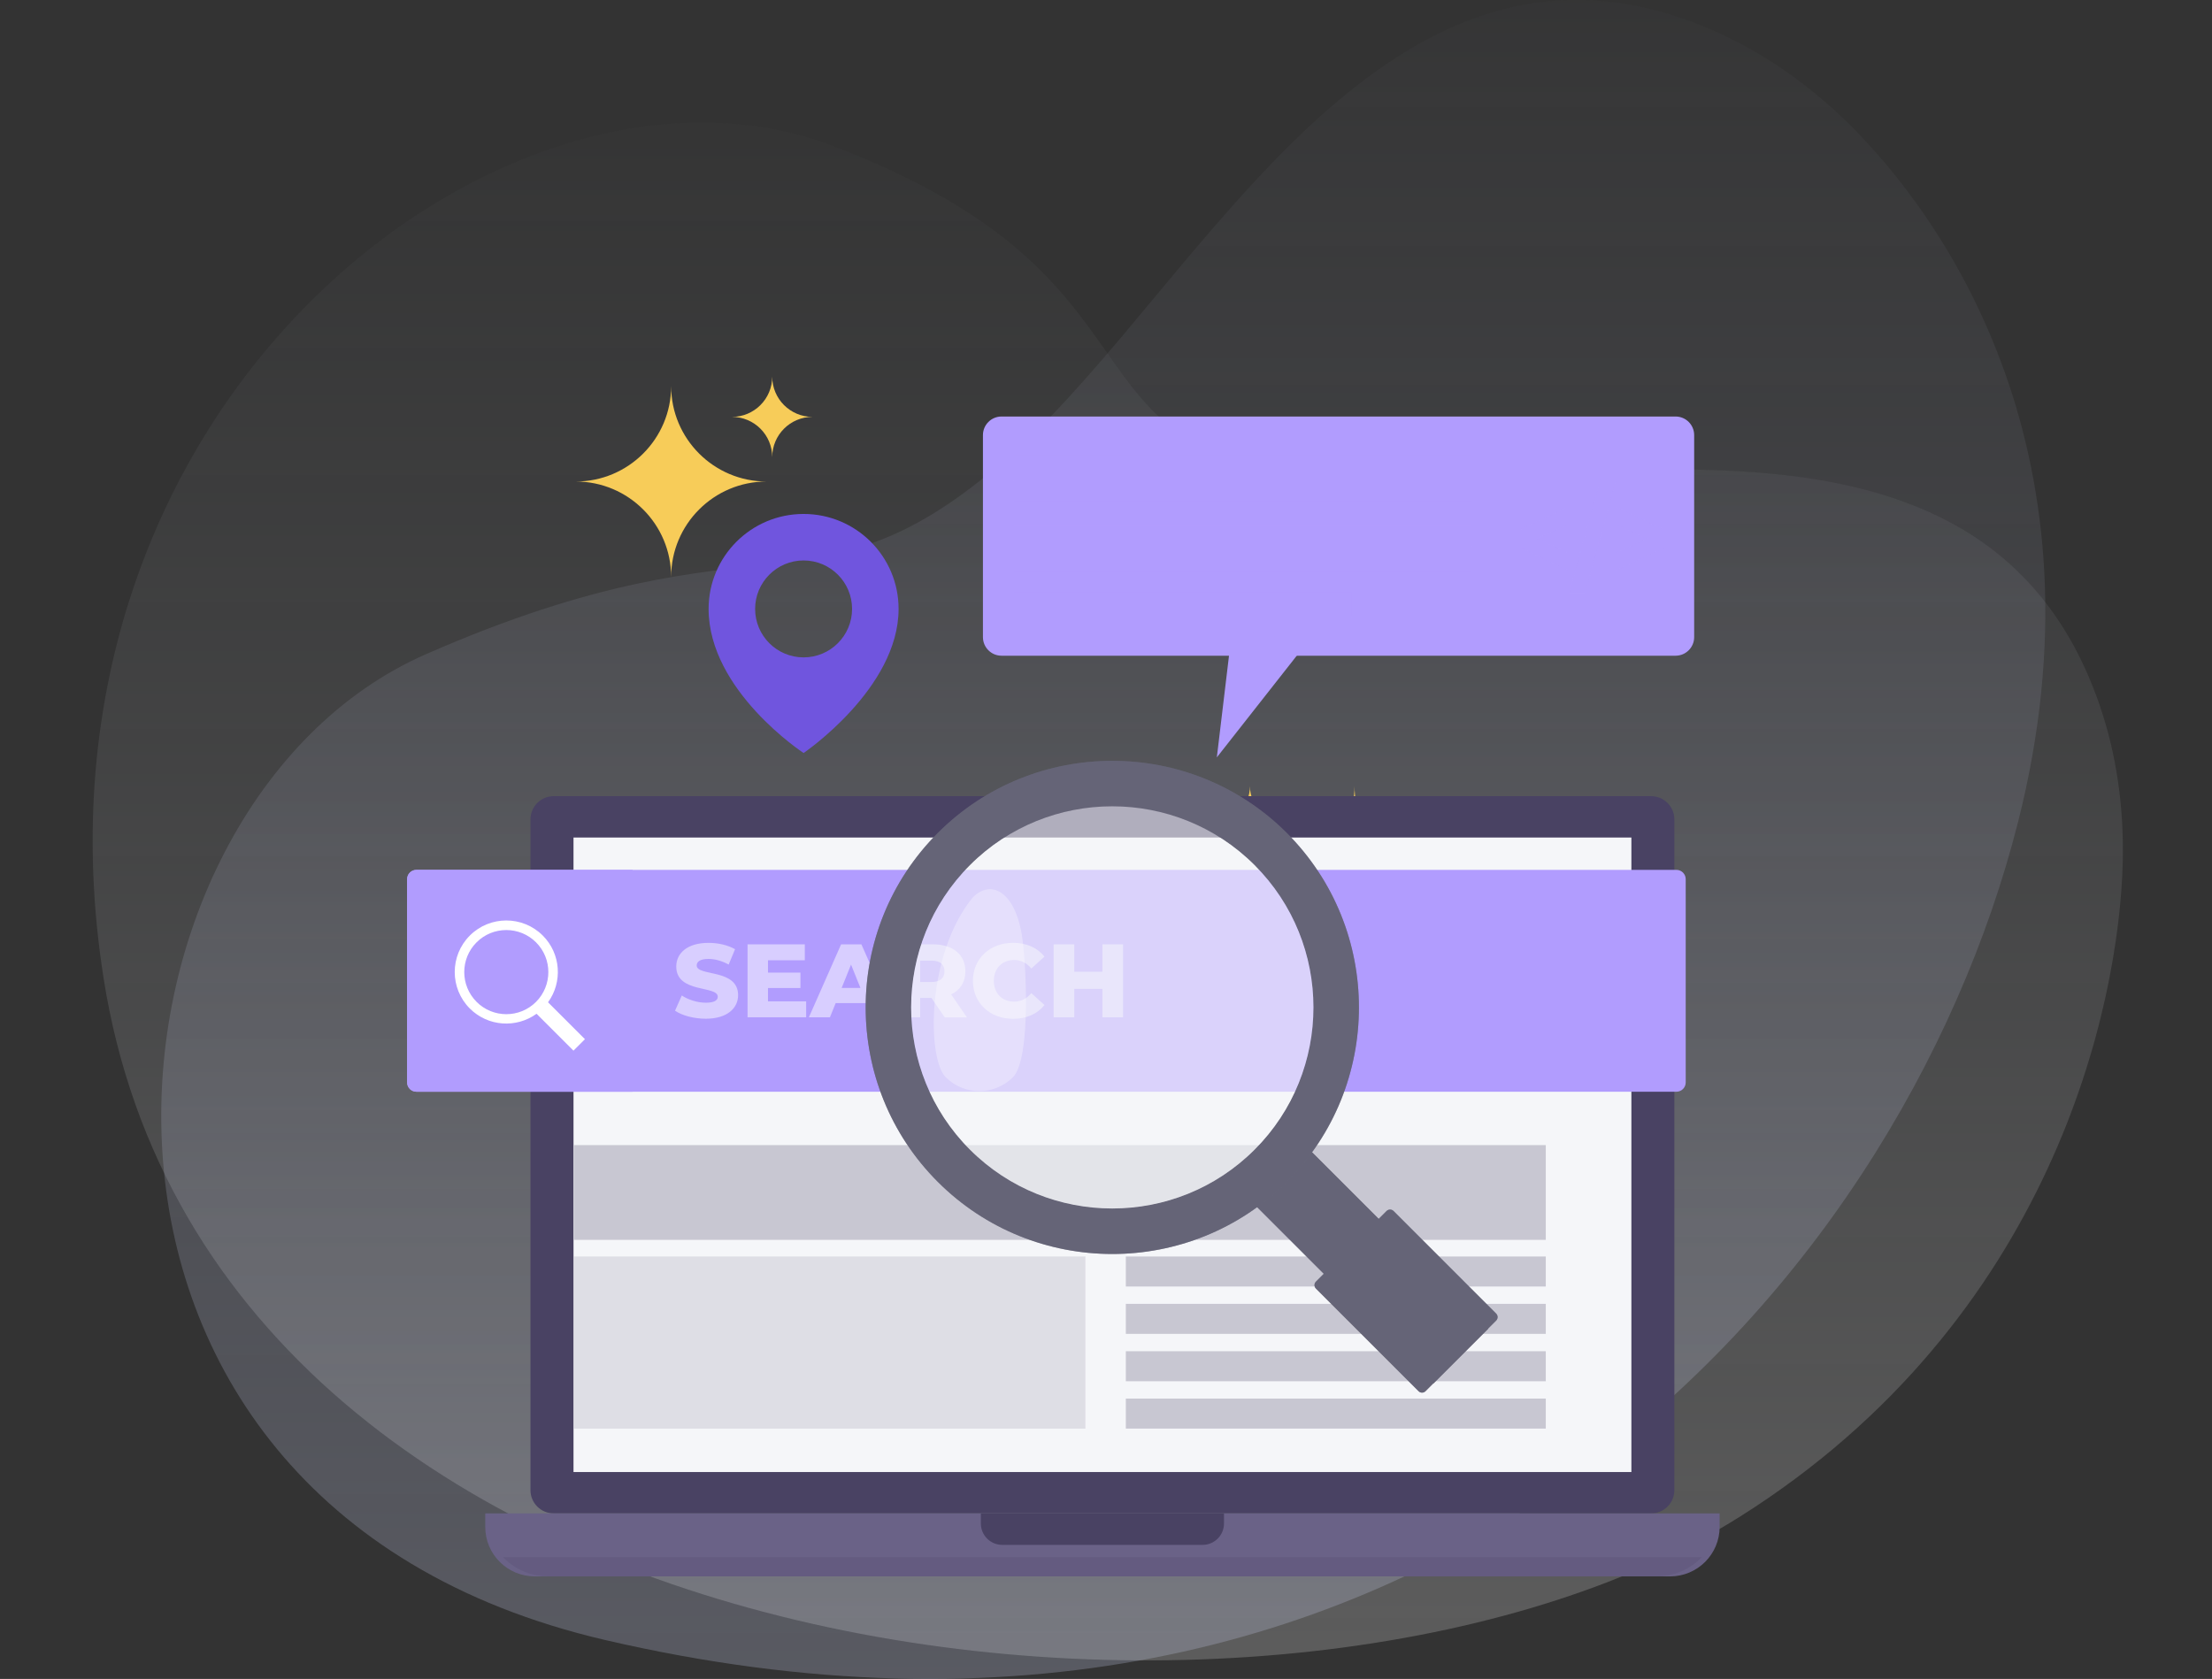 <svg width="573" height="435" viewBox="0 0 573 435" fill="none" xmlns="http://www.w3.org/2000/svg">
<rect x="0" y="0" width="573" height="435" fill="#333333" stroke="none"/>
<path opacity="0.25" d="M543.68 182.075C513.294 95.397 406.44 129.334 341.612 123.314C271.8 116.826 306.495 72.162 215.411 37.696C131.9 6.095 3.304 103.752 26.827 253.415C55.852 438.159 335.183 465.764 450.681 392.979C531.617 341.983 548.989 260.675 549.879 223.343C550.216 209.33 548.314 195.305 543.68 182.075Z" fill="url(#paint0_linear_12867_13017)"/>
<path opacity="0.25" d="M477.901 31.099C467.812 21.36 456.207 13.258 443.338 7.708C358.984 -28.636 311.588 72.957 263.253 116.573C211.198 163.548 199.508 130.405 110.315 169.507C21.097 208.608 2.052 388.934 156.699 424.905C368.037 474.059 492.07 334.074 522.732 213.086C546.605 118.909 504.747 57.03 477.901 31.099Z" fill="url(#paint1_linear_12867_13017)"/>
<path d="M350.882 203.696C350.882 215.71 341.143 225.45 329.128 225.45C341.143 225.45 350.882 235.189 350.882 247.203C350.882 235.189 360.621 225.45 372.636 225.45C360.621 225.45 350.882 215.71 350.882 203.696Z" fill="#F7CC59"/>
<path d="M323.795 203.696C323.795 208.764 319.69 212.881 314.61 212.881C319.678 212.881 323.795 216.986 323.795 222.055C323.795 216.986 327.9 212.881 332.981 212.881C327.913 212.881 323.795 208.776 323.795 203.696Z" fill="#F7CC59"/>
<path d="M239.79 312.693C239.79 317.762 235.685 321.879 230.604 321.879C235.673 321.879 239.79 325.984 239.79 331.064C239.79 325.996 243.895 321.879 248.975 321.879C243.907 321.879 239.79 317.774 239.79 312.693Z" fill="#F7CC59"/>
<path d="M173.855 100.032C173.855 113.684 184.93 124.759 198.582 124.759C184.93 124.759 173.855 135.835 173.855 149.487C173.855 135.835 162.779 124.759 149.127 124.759C162.779 124.759 173.855 113.684 173.855 100.032Z" fill="#F7CC59"/>
<path d="M200.039 97.577C200.039 103.343 204.709 108.014 210.476 108.014C204.709 108.014 200.039 112.685 200.039 118.452C200.039 112.685 195.368 108.014 189.601 108.014C195.368 108.014 200.039 103.343 200.039 97.577Z" fill="#F7CC59"/>
<path d="M427.712 206.284H143.433C140.109 206.284 137.414 208.979 137.414 212.303V386.092C137.414 389.417 140.109 392.112 143.433 392.112H427.712C431.036 392.112 433.731 389.417 433.731 386.092V212.303C433.731 208.979 431.036 206.284 427.712 206.284Z" fill="#494263"/>
<path d="M422.596 216.999H148.562V381.397H422.596V216.999Z" fill="#F5F6F9"/>
<path d="M125.7 392.112H445.457V395.615C445.457 402.694 439.715 408.436 432.636 408.436H138.521C131.443 408.436 125.7 402.694 125.7 395.615V392.112Z" fill="#6A6287"/>
<g style="mix-blend-mode:multiply">
<path d="M254.08 392.112H317.066V394.724C317.066 397.794 314.574 400.274 311.516 400.274H259.63C256.56 400.274 254.08 397.782 254.08 394.724V392.112Z" fill="#494263"/>
</g>
<g style="mix-blend-mode:multiply" opacity="0.2">
<path d="M142.024 408.436H429.132C433.743 408.436 437.908 406.51 440.87 403.44H130.274C133.248 406.522 137.401 408.436 142.012 408.436H142.024Z" fill="#494263"/>
</g>
<path d="M400.421 296.694H148.622V321.241H400.421V296.694Z" fill="#C8C7D2"/>
<path opacity="0.5" d="M281.166 325.551H148.622V370.154H281.166V325.551Z" fill="#C8C7D2"/>
<path d="M400.42 325.551H291.639V333.328H400.42V325.551Z" fill="#C8C7D2"/>
<path d="M400.42 337.818H291.639V345.595H400.42V337.818Z" fill="#C8C7D2"/>
<path d="M400.42 350.097H291.639V357.874H400.42V350.097Z" fill="#C8C7D2"/>
<path d="M400.42 362.365H291.639V370.142H400.42V362.365Z" fill="#C8C7D2"/>
<path d="M434.045 107.917H259.437C256.778 107.917 254.622 110.073 254.622 112.733V165.077C254.622 167.736 256.778 169.892 259.437 169.892H434.045C436.704 169.892 438.86 167.736 438.86 165.077V112.733C438.86 110.073 436.704 107.917 434.045 107.917Z" fill="#B19CFE"/>
<path d="M319.232 162.632L315.211 196.232L338.458 166.653L319.232 162.632Z" fill="#B19CFE"/>
<g style="mix-blend-mode:multiply">
<g style="mix-blend-mode:multiply" opacity="0.8">
<path d="M381.303 117.922H262.482V124.459H381.303V117.922Z" fill="#B19CFE"/>
</g>
<g style="mix-blend-mode:multiply" opacity="0.8">
<path d="M381.303 129.731H262.482V136.268H381.303V129.731Z" fill="#B19CFE"/>
</g>
<g style="mix-blend-mode:multiply" opacity="0.8">
<path d="M381.303 141.541H262.482V148.078H381.303V141.541Z" fill="#B19CFE"/>
</g>
<g style="mix-blend-mode:multiply" opacity="0.8">
<path d="M350.015 153.362H262.482V159.899H350.015V153.362Z" fill="#B19CFE"/>
</g>
<g style="mix-blend-mode:multiply" opacity="0.8">
<path d="M405.97 136.027L398.169 139.554L405.97 143.082V147.644L393.919 141.95V137.135L405.97 131.44V136.003V136.027Z" fill="#B19CFE"/>
<path d="M414.554 124.182H418.683L410.618 153.628H406.488L414.554 124.182Z" fill="#B19CFE"/>
<path d="M430.998 137.159V141.975L418.948 147.669V143.106L426.749 139.579L418.948 136.052V131.489L430.998 137.184V137.159Z" fill="#B19CFE"/>
</g>
</g>
<path d="M208.165 133.162C194.573 133.162 183.558 144.177 183.558 157.769C183.558 179.005 208.165 195.101 208.165 195.101C208.165 195.101 232.772 178.403 232.772 157.769C232.772 144.177 221.757 133.162 208.165 133.162ZM208.165 170.325C201.231 170.325 195.609 164.703 195.609 157.769C195.609 150.835 201.231 145.213 208.165 145.213C215.099 145.213 220.721 150.835 220.721 157.769C220.721 164.703 215.099 170.325 208.165 170.325Z" fill="#7055DE"/>
<path d="M434.261 225.378H107.871C106.541 225.378 105.463 226.456 105.463 227.786V280.454C105.463 281.784 106.541 282.862 107.871 282.862H434.261C435.591 282.862 436.669 281.784 436.669 280.454V227.786C436.669 226.456 435.591 225.378 434.261 225.378Z" fill="#B19CFE"/>
<g style="mix-blend-mode:multiply">
<path d="M107.871 225.378H163.863V282.862H107.871C106.547 282.862 105.463 281.779 105.463 280.454V227.786C105.463 226.461 106.547 225.378 107.871 225.378Z" fill="#B19CFE"/>
</g>
<g opacity="0.5">
<path d="M174.854 261.878L176.612 257.93C178.285 259.037 180.669 259.796 182.848 259.796C185.027 259.796 185.93 259.17 185.93 258.255C185.93 255.257 175.179 257.448 175.179 250.418C175.179 247.047 177.936 244.29 183.546 244.29C186.002 244.29 188.542 244.856 190.408 245.939L188.759 249.912C186.953 248.937 185.171 248.455 183.522 248.455C181.283 248.455 180.476 249.214 180.476 250.153C180.476 253.042 191.202 250.887 191.202 257.845C191.202 261.144 188.446 263.949 182.836 263.949C179.73 263.949 176.648 263.106 174.866 261.866L174.854 261.878Z" fill="white"/>
<path d="M208.827 259.447V263.576H193.646V244.675H208.478V248.805H198.943V251.995H207.346V255.992H198.943V259.447H208.827Z" fill="white"/>
<path d="M224.464 259.904H216.471L214.99 263.576H209.537L217.879 244.675H223.14L231.507 263.576H225.945L224.464 259.904ZM222.887 255.967L220.456 249.924L218.024 255.967H222.887Z" fill="white"/>
<path d="M241.283 258.556H238.37V263.576H233.024V244.675H241.668C246.833 244.675 250.071 247.348 250.071 251.67C250.071 254.451 248.723 256.509 246.375 257.641L250.456 263.588H244.726L241.295 258.568L241.283 258.556ZM241.343 248.889H238.37V254.427H241.343C243.558 254.427 244.666 253.403 244.666 251.67C244.666 249.936 243.558 248.889 241.343 248.889Z" fill="white"/>
<path d="M252.033 254.126C252.033 248.371 256.439 244.29 262.435 244.29C265.914 244.29 268.731 245.554 270.561 247.853L267.154 250.935C265.962 249.503 264.505 248.72 262.699 248.72C259.593 248.72 257.439 250.875 257.439 254.126C257.439 257.376 259.593 259.531 262.699 259.531C264.505 259.531 265.962 258.748 267.154 257.316L270.561 260.398C268.731 262.697 265.914 263.961 262.435 263.961C256.439 263.961 252.033 259.88 252.033 254.126Z" fill="white"/>
<path d="M290.919 244.675V263.576H285.574V256.208H278.278V263.576H272.933V244.675H278.278V251.778H285.574V244.675H290.919Z" fill="white"/>
</g>
<path d="M151.523 269.246L141.964 259.688C145.757 254.463 145.311 247.107 140.604 242.4C135.391 237.188 126.916 237.188 121.703 242.4C116.491 247.613 116.491 256.088 121.703 261.301C126.411 266.008 133.766 266.441 138.991 262.661L148.55 272.22L151.523 269.246ZM123.449 259.567C119.199 255.318 119.199 248.407 123.449 244.158C127.699 239.908 134.609 239.908 138.858 244.158C143.108 248.407 143.108 255.318 138.858 259.579C134.609 263.841 127.699 263.829 123.449 259.579V259.567Z" fill="white"/>
<path d="M336.271 294.937L322.046 309.162L371.309 358.424L385.533 344.199L336.271 294.937Z" fill="#656477"/>
<g style="mix-blend-mode:multiply" opacity="0.7">
<path d="M336.271 294.937L322.046 309.161L371.309 358.423L385.533 344.199L336.271 294.937Z" fill="#656477"/>
</g>
<path d="M359.181 313.764L340.879 332.066C340.381 332.564 340.381 333.372 340.879 333.871L367.464 360.455C367.962 360.954 368.77 360.954 369.269 360.455L387.571 342.153C388.069 341.655 388.069 340.847 387.571 340.349L360.986 313.764C360.488 313.266 359.68 313.266 359.181 313.764Z" fill="#656477"/>
<g style="mix-blend-mode:multiply" opacity="0.5">
<path d="M359.181 313.764L340.879 332.066C340.381 332.564 340.381 333.372 340.879 333.871L367.464 360.455C367.962 360.954 368.77 360.954 369.269 360.455L387.571 342.153C388.069 341.655 388.069 340.847 387.571 340.349L360.986 313.764C360.488 313.266 359.68 313.266 359.181 313.764Z" fill="#656477"/>
</g>
<path d="M333.33 306.217C308.41 331.136 267.852 331.136 242.932 306.217C218.012 281.297 218.012 240.739 242.932 215.819C267.852 190.899 308.41 190.899 333.33 215.819C358.25 240.739 358.25 281.297 333.33 306.217ZM251.263 224.15C230.942 244.471 230.942 277.553 251.263 297.874C271.584 318.195 304.666 318.195 324.987 297.874C345.32 277.541 345.32 244.471 324.987 224.15C304.654 203.828 271.584 203.828 251.263 224.15Z" fill="#656477"/>
<g style="mix-blend-mode:multiply" opacity="0.5">
<path d="M333.33 306.217C308.41 331.136 267.852 331.136 242.932 306.217C218.012 281.297 218.012 240.739 242.932 215.819C267.852 190.899 308.41 190.899 333.33 215.819C358.25 240.739 358.25 281.297 333.33 306.217ZM251.263 224.15C230.942 244.471 230.942 277.553 251.263 297.874C271.584 318.195 304.666 318.195 324.987 297.874C345.32 277.541 345.32 244.471 324.987 224.15C304.654 203.828 271.584 203.828 251.263 224.15Z" fill="#656477"/>
</g>
<path opacity="0.6" d="M251.263 224.15C230.942 244.471 230.942 277.553 251.263 297.874C271.584 318.195 304.666 318.195 324.987 297.874C345.32 277.541 345.32 244.471 324.987 224.15C304.654 203.828 271.584 203.828 251.263 224.15Z" fill="#F5F6F9"/>
<path opacity="0.3" d="M251.985 232.528C239.898 247.384 240.175 274.29 244.978 279.094C249.782 283.897 257.595 283.897 262.398 279.094C267.202 274.29 265.829 248.118 264.565 241.449C262.627 231.156 256.788 227.725 251.985 232.528Z" fill="white"/>
<defs>
<linearGradient id="paint0_linear_12867_13017" x1="286.957" y1="427.505" x2="286.957" y2="7.84" gradientUnits="userSpaceOnUse">
<stop stop-color="#D9D9D9"/>
<stop offset="1" stop-color="#ACB2BE" stop-opacity="0"/>
</linearGradient>
<linearGradient id="paint1_linear_12867_13017" x1="285.789" y1="432.068" x2="285.789" y2="-26.096" gradientUnits="userSpaceOnUse">
<stop stop-color="#CAD0EF"/>
<stop offset="1" stop-color="#CAD0EF" stop-opacity="0"/>
</linearGradient>
</defs>
</svg>
